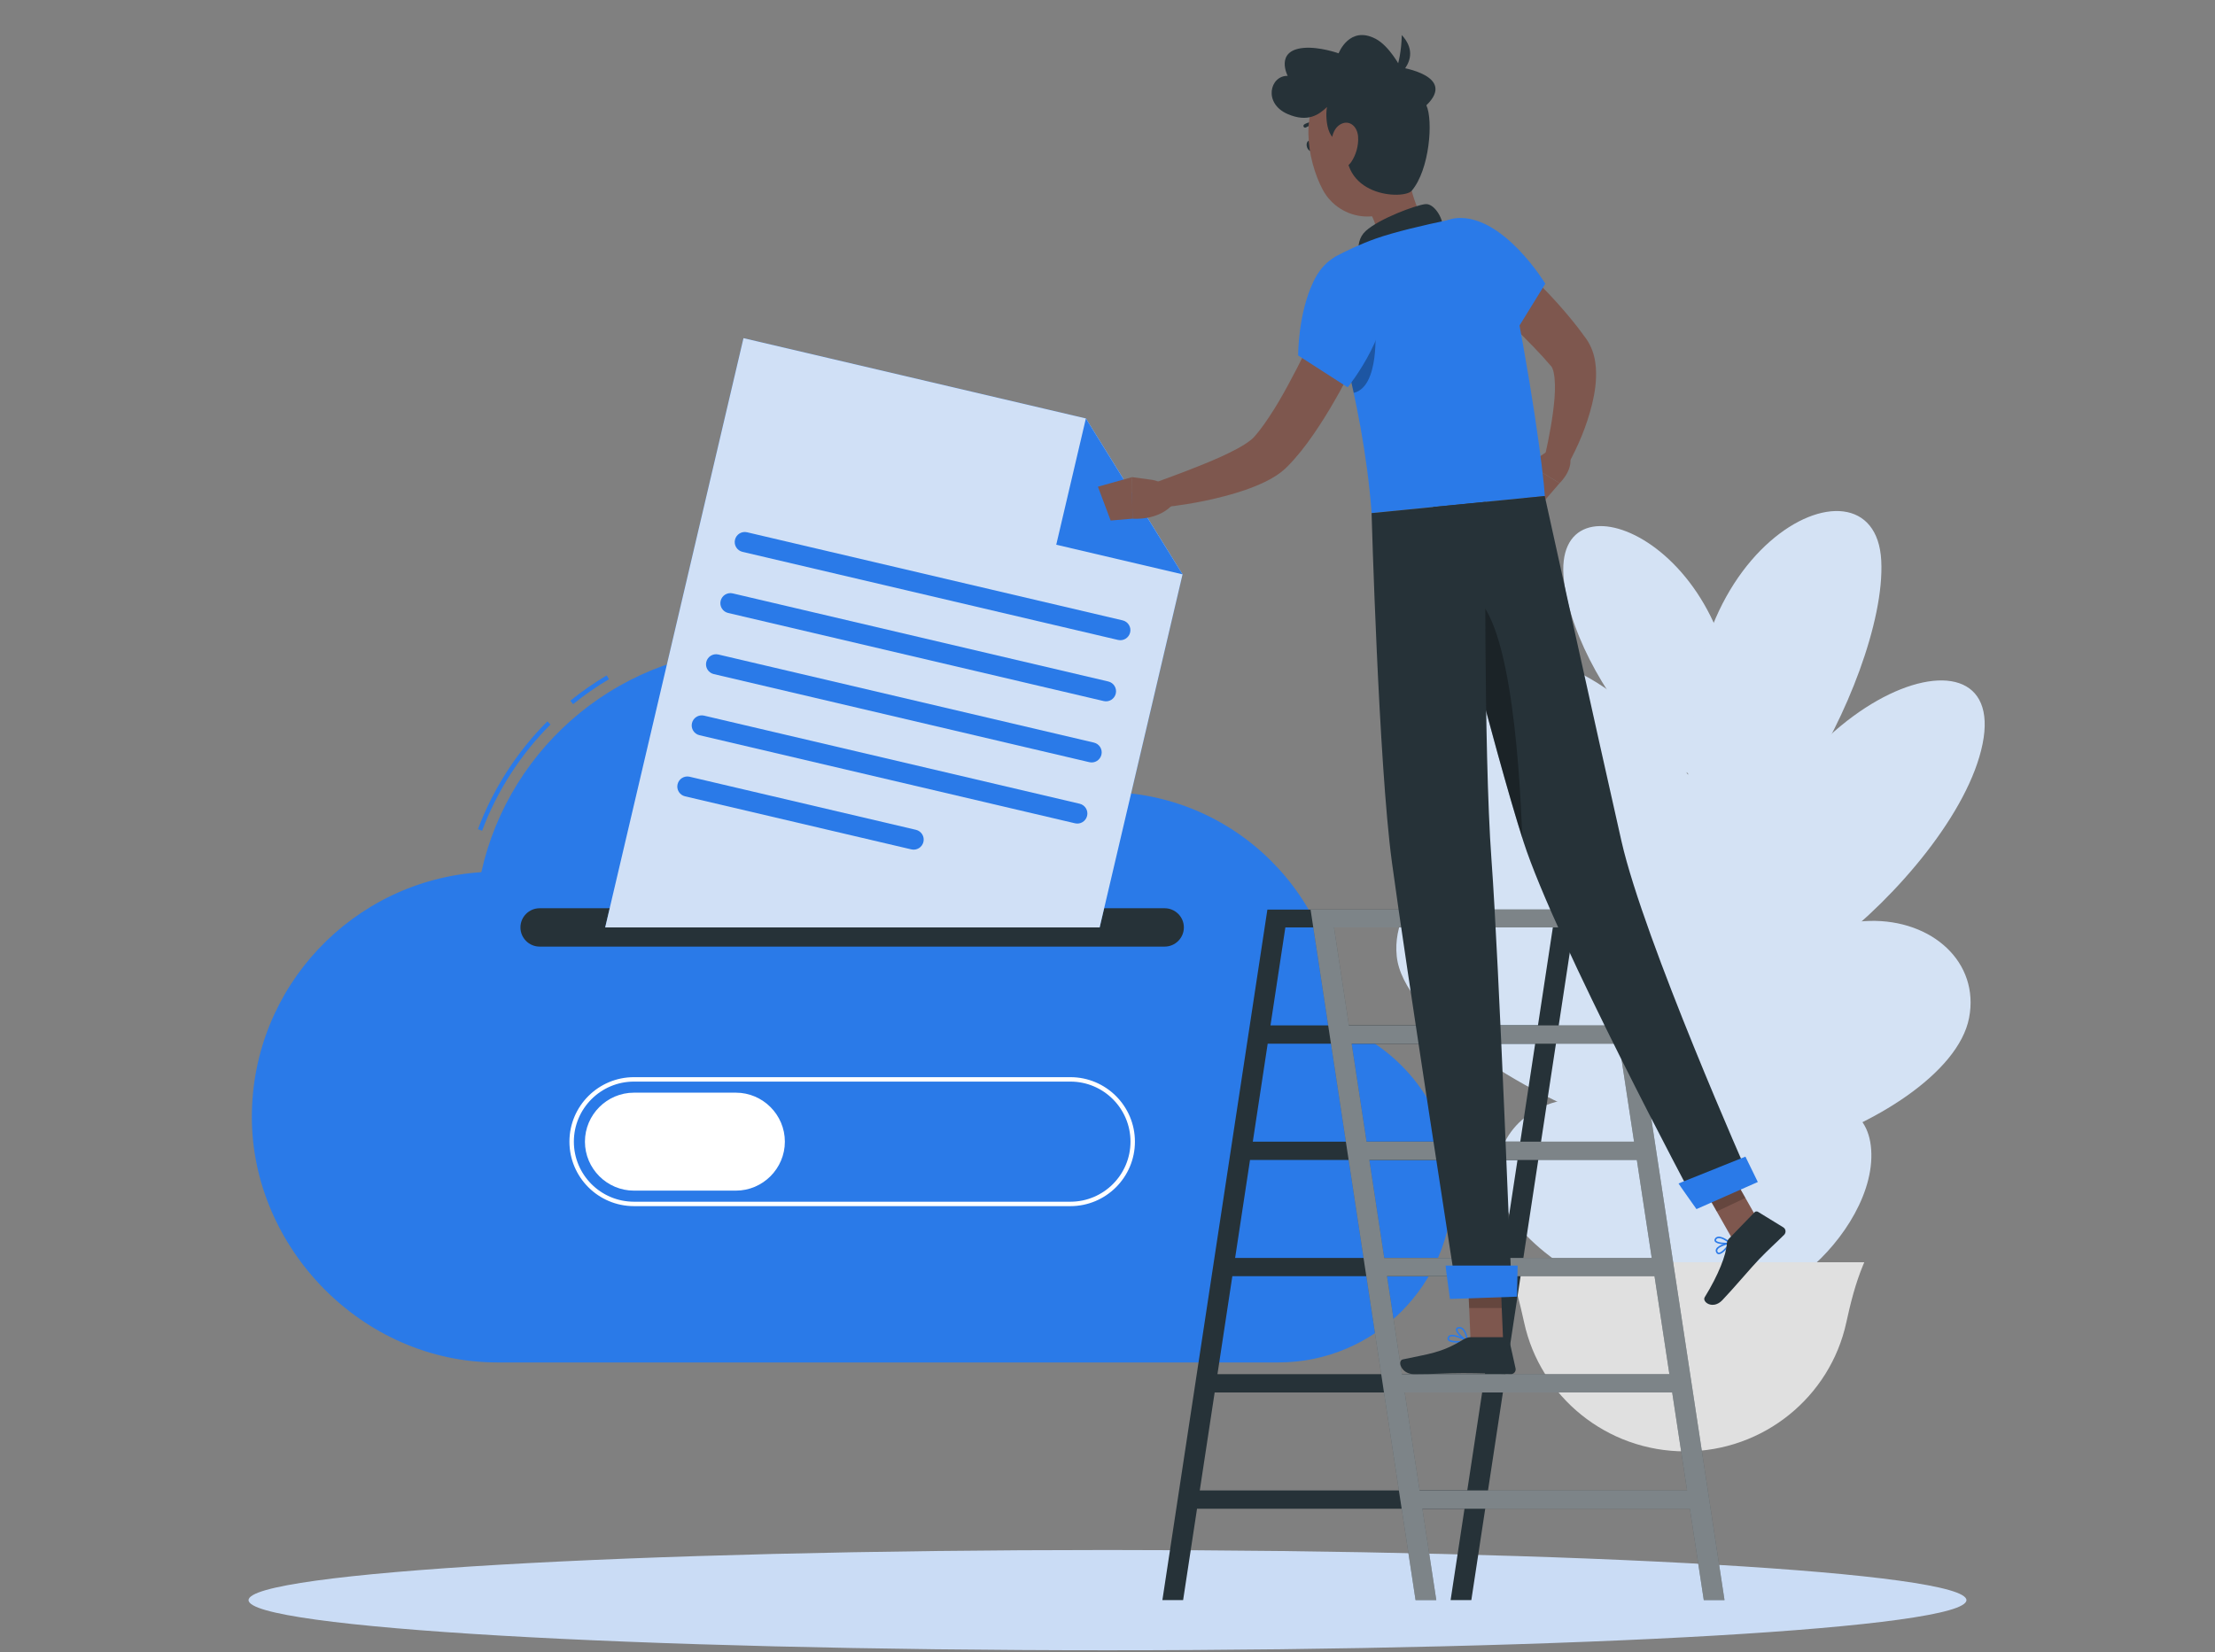 <svg width="500" height="373" viewBox="0 0 500 373" fill="none" xmlns="http://www.w3.org/2000/svg">
<rect x="0" y="0" width="500" height="373" fill="#808080" stroke="none"/>
<g clip-path="url(#clip0_10_61)">
<path d="M383.91 142.34L397.39 175.56C397 271.65 401.34 277.19 401.38 293.72H367.35C366.13 213.29 378.05 231.37 383.91 142.34Z" fill="#D4E2F4"/>
<path d="M402.91 240.47C375.52 165.06 312.47 188.42 315.29 215.9C318.11 243.38 418.66 283.84 402.91 240.47Z" fill="#D4E2F4"/>
<path d="M392.55 283.95C377.61 235.35 337.87 243.29 337.87 265.62C337.87 287.95 401.14 311.9 392.55 283.95Z" fill="#D4E2F4"/>
<path d="M391.49 196.23C368.03 131.27 309.6 140.21 314.31 167.62C319.02 195.03 404.98 233.59 391.49 196.23Z" fill="#D4E2F4"/>
<path d="M391.65 167.09C393.82 122.83 350 104.62 353.03 131.06C356.07 157.51 390.4 192.54 391.65 167.09Z" fill="#D4E2F4"/>
<path d="M388.38 212.41C397.64 157.87 453.8 137.13 447.53 168C441.25 198.87 383.06 243.78 388.38 212.41Z" fill="#D4E2F4"/>
<path d="M383.65 181.58C372.74 124.39 423.2 98.98 424.66 126.55C426.12 154.12 389.93 214.47 383.65 181.58Z" fill="#D4E2F4"/>
<path d="M379.27 246.18C401.56 191.07 449.31 204.74 444.49 229.82C439.67 254.9 366.45 277.87 379.27 246.18Z" fill="#D4E2F4"/>
<path d="M390.27 284.66C389.77 249.1 422.05 239.91 422.43 260.51C422.81 281.11 390.56 305.11 390.27 284.66Z" fill="#D4E2F4"/>
<path d="M380.41 327.7C362.67 327.7 347.7 315.35 344.06 298.65C343.1 294.23 342 289.85 340.27 285.67L339.99 285H420.83L420.55 285.67C418.82 289.85 417.72 294.24 416.76 298.65C413.12 315.35 398.15 327.7 380.41 327.7Z" fill="#E0E0E0"/>
<path d="M250 372.61C357.082 372.61 443.89 367.542 443.89 361.29C443.89 355.038 357.082 349.97 250 349.97C142.918 349.97 56.11 355.038 56.11 361.29C56.11 367.542 142.918 372.61 250 372.61Z" fill="#CADCF5"/>
<path d="M129.37 158.99L128.74 158.21C131.32 156.12 134.08 154.2 136.95 152.5L137.46 153.36C134.63 155.03 131.91 156.92 129.38 158.98L129.37 158.99Z" fill="#2A7AE8"/>
<path d="M108.83 187.57L107.89 187.22C111.28 178.15 116.7 169.73 123.56 162.87L124.27 163.58C117.51 170.34 112.17 178.64 108.83 187.57Z" fill="#2A7AE8"/>
<path d="M302.57 231.64C302.33 202.42 278.58 178.82 249.3 178.82C242.25 178.82 235.52 180.2 229.36 182.69C218.9 161.29 196.92 146.54 171.49 146.54C140.74 146.54 115.04 168.11 108.65 196.93C79.73 198.79 56.85 222.82 56.85 252.21C56.85 281.6 81.66 307.62 112.26 307.62H288.58C310.27 307.62 327.86 290.03 327.86 268.34C327.86 251.57 317.35 237.27 302.57 231.63V231.64Z" fill="#2A7AE8"/>
<path d="M262.91 213.73H121.81C119.43 213.73 117.48 211.78 117.48 209.4C117.48 207.02 119.43 205.07 121.81 205.07H262.91C265.29 205.07 267.24 207.02 267.24 209.4C267.24 211.78 265.29 213.73 262.91 213.73Z" fill="#263238"/>
<path d="M241.63 272.33H143.1C135.07 272.33 128.54 265.8 128.54 257.77C128.54 249.74 135.07 243.21 143.1 243.21H241.63C249.66 243.21 256.19 249.74 256.19 257.77C256.19 265.8 249.66 272.33 241.63 272.33ZM143.1 244.21C135.62 244.21 129.54 250.29 129.54 257.77C129.54 265.25 135.62 271.33 143.1 271.33H241.63C249.11 271.33 255.19 265.25 255.19 257.77C255.19 250.29 249.11 244.21 241.63 244.21H143.1Z" fill="white"/>
<path d="M166.11 268.83H143.1C137.02 268.83 132.04 263.85 132.04 257.77C132.04 251.69 137.02 246.71 143.1 246.71H166.11C172.19 246.71 177.17 251.69 177.17 257.77C177.17 263.85 172.19 268.83 166.11 268.83Z" fill="white"/>
<path d="M266.94 129.68L248.23 209.4H136.61L167.83 76.35L245.12 94.48L266.94 129.68Z" fill="#2A7AE8"/>
<path opacity="0.8" d="M266.94 129.68L248.23 209.4H136.61L167.83 76.35L245.12 94.48L266.94 129.68Z" fill="#FAFAFA"/>
<path d="M252.38 144.49L167.6 124.6C166.38 124.31 165.62 123.09 165.91 121.87C166.2 120.65 167.42 119.89 168.64 120.18L253.42 140.07C254.64 140.36 255.4 141.58 255.11 142.8C254.82 144.02 253.6 144.78 252.38 144.49Z" fill="#2A7AE8"/>
<path d="M249.14 158.29L164.36 138.4C163.14 138.11 162.38 136.89 162.67 135.67C162.96 134.45 164.18 133.69 165.4 133.98L250.18 153.87C251.4 154.16 252.16 155.38 251.87 156.6C251.58 157.82 250.36 158.58 249.14 158.29Z" fill="#2A7AE8"/>
<path d="M245.9 172.09L161.12 152.2C159.9 151.91 159.14 150.69 159.43 149.47C159.72 148.25 160.94 147.49 162.16 147.78L246.94 167.67C248.16 167.96 248.92 169.18 248.63 170.4C248.34 171.62 247.12 172.38 245.9 172.09Z" fill="#2A7AE8"/>
<path d="M242.67 185.89L157.89 166C156.67 165.71 155.91 164.49 156.2 163.27C156.49 162.05 157.71 161.29 158.93 161.58L243.71 181.47C244.93 181.76 245.69 182.98 245.4 184.2C245.11 185.42 243.89 186.18 242.67 185.89Z" fill="#2A7AE8"/>
<path d="M205.72 191.78L154.64 179.8C153.42 179.51 152.66 178.29 152.95 177.07C153.24 175.85 154.46 175.09 155.68 175.38L206.76 187.36C207.98 187.65 208.74 188.87 208.45 190.09C208.16 191.31 206.94 192.07 205.72 191.78Z" fill="#2A7AE8"/>
<path d="M266.94 129.68L238.43 122.99L245.12 94.48L266.94 129.68Z" fill="#2A7AE8"/>
<path d="M286.09 205.38L262.39 361.28H267.07L270.21 340.65H330.59L327.45 361.28H332.13L355.83 205.38H286.09ZM331.21 336.52H270.83L274.19 314.4H334.57L331.21 336.52ZM335.2 310.27H274.82L278.18 288.15H338.56L335.2 310.27ZM339.19 284.02H278.81L282.17 261.9H342.55L339.19 284.02ZM343.18 257.77H282.8L286.16 235.65H346.54L343.18 257.77ZM286.79 231.52L290.15 209.4H350.53L347.17 231.52H286.79Z" fill="#263238"/>
<path d="M365.58 205.38H295.84L319.54 361.28H324.22L321.08 340.65H381.46L384.6 361.28H389.28L365.58 205.38ZM301.13 209.4H361.51L364.87 231.52H304.49L301.13 209.4ZM305.12 235.65H365.5L368.86 257.77H308.48L305.12 235.65ZM309.11 261.9H369.49L372.85 284.02H312.47L309.11 261.9ZM313.1 288.15H373.48L376.84 310.27H316.46L313.1 288.15ZM320.45 336.52L317.09 314.4H377.47L380.83 336.52H320.45Z" fill="#263238"/>
<path opacity="0.4" d="M365.58 205.38H295.84L319.54 361.28H324.22L321.08 340.65H381.46L384.6 361.28H389.28L365.58 205.38ZM301.13 209.4H361.51L364.87 231.52H304.49L301.13 209.4ZM305.12 235.65H365.5L368.86 257.77H308.48L305.12 235.65ZM309.11 261.9H369.49L372.85 284.02H312.47L309.11 261.9ZM313.1 288.15H373.48L376.84 310.27H316.46L313.1 288.15ZM320.45 336.52L317.09 314.4H377.47L380.83 336.52H320.45Z" fill="white"/>
<path d="M335.7 53.62C337.7 55.16 339.46 56.71 341.29 58.3C343.1 59.88 344.85 61.54 346.57 63.24C350.01 66.63 353.29 70.23 356.33 74.16L357.45 75.67L358.01 76.43C358.33 76.87 358.63 77.36 358.86 77.82C359.82 79.7 360.11 81.44 360.24 83C360.45 86.11 359.98 88.74 359.39 91.26C358.14 96.27 356.26 100.7 353.85 105.06L348.74 102.98C349.71 98.63 350.58 94.07 350.91 89.86C351.07 87.77 351.05 85.7 350.73 84.15C350.57 83.39 350.3 82.82 350.13 82.64C350.09 82.59 350.06 82.59 350.03 82.56L349.49 81.95L348.42 80.72C345.46 77.48 342.26 74.32 338.92 71.28C335.62 68.23 332.12 65.18 328.76 62.35L335.7 53.65V53.62Z" fill="#7E574E"/>
<path d="M350.76 100.89L345.02 104.85L352.06 109.09C352.06 109.09 355.67 105.64 354.12 102.43L350.76 100.89Z" fill="#7E574E"/>
<path d="M342.15 111.46L347.45 114.44L352.05 109.09L345.01 104.85L342.15 111.46Z" fill="#7E574E"/>
<path d="M296.55 32.73C296.72 33.38 296.51 33.99 296.08 34.1C295.66 34.21 295.18 33.77 295.01 33.13C294.84 32.48 295.05 31.87 295.48 31.76C295.9 31.65 296.38 32.09 296.55 32.73Z" fill="#263238"/>
<path d="M297.92 28.56C297.84 28.58 297.76 28.58 297.68 28.55C296.05 27.91 294.87 28.74 294.85 28.75C294.67 28.88 294.43 28.84 294.3 28.66C294.17 28.48 294.22 28.24 294.39 28.11C294.45 28.07 295.94 27.03 297.96 27.82C298.16 27.9 298.26 28.13 298.18 28.33C298.13 28.45 298.03 28.54 297.91 28.57L297.92 28.56Z" fill="#263238"/>
<path d="M317.05 34.54C317.98 40.64 319.29 49.99 324.65 52.36C324.65 52.36 325.17 58.7 314.59 62.51C302.95 66.7 306.95 58.73 306.95 58.73C312.76 54.93 310.9 50.27 308.2 46.24L317.06 34.54H317.05Z" fill="#7E574E"/>
<path d="M325.65 51.09C325.68 49.18 323.7 45.87 321.73 46.09C319.56 46.33 311.28 49.39 308.26 52.18C305.24 54.97 307.38 59.86 307.38 59.86L325.65 51.09Z" fill="#263238"/>
<path d="M389.5 282.25C388.98 282.79 388.39 283.24 387.92 283.18C387.73 283.16 387.47 283.04 387.33 282.6C387.26 282.37 387.29 282.14 387.42 281.93C387.98 280.98 390.39 280.49 390.5 280.47C390.57 280.46 390.64 280.48 390.68 280.54C390.72 280.6 390.72 280.67 390.68 280.73C390.48 281.06 390.02 281.71 389.5 282.25ZM387.85 281.94C387.8 282 387.75 282.05 387.72 282.11C387.64 282.24 387.62 282.37 387.66 282.5C387.76 282.81 387.91 282.83 387.96 282.84C388.48 282.9 389.52 281.83 390.15 280.91C389.43 281.09 388.31 281.46 387.85 281.94Z" fill="#2A7AE8"/>
<path d="M390.66 280.76C390.66 280.76 390.62 280.8 390.59 280.8C389.76 281.06 387.59 281 387.11 280.32C387.02 280.2 386.91 279.94 387.17 279.6C387.33 279.38 387.56 279.26 387.85 279.22C388.94 279.09 390.59 280.44 390.66 280.5C390.71 280.54 390.73 280.6 390.72 280.67C390.72 280.7 390.7 280.73 390.67 280.76H390.66ZM387.49 279.75C387.49 279.75 387.45 279.79 387.44 279.81C387.3 279.99 387.36 280.08 387.39 280.12C387.67 280.52 389.2 280.7 390.14 280.55C389.64 280.18 388.58 279.49 387.88 279.57C387.72 279.59 387.59 279.65 387.49 279.75Z" fill="#2A7AE8"/>
<path d="M329.01 303.15C328.07 303.15 327.16 303.02 326.85 302.6C326.74 302.45 326.66 302.2 326.86 301.84C326.98 301.64 327.16 301.5 327.41 301.43C328.63 301.1 331.2 302.56 331.31 302.62C331.37 302.66 331.41 302.73 331.39 302.8C331.38 302.87 331.32 302.93 331.25 302.94C330.78 303.03 329.87 303.15 329 303.15H329.01ZM327.85 301.73C327.73 301.73 327.61 301.74 327.51 301.77C327.35 301.81 327.24 301.89 327.17 302.01C327.05 302.23 327.09 302.33 327.14 302.39C327.48 302.86 329.34 302.88 330.7 302.68C330.02 302.33 328.7 301.72 327.85 301.72V301.73Z" fill="#2A7AE8"/>
<path d="M331.23 302.95C331.23 302.95 331.18 302.95 331.16 302.93C330.27 302.53 328.52 300.94 328.65 300.11C328.68 299.92 328.82 299.67 329.3 299.62C329.65 299.58 329.98 299.68 330.26 299.92C331.19 300.69 331.39 302.67 331.4 302.75C331.4 302.81 331.38 302.87 331.33 302.91C331.3 302.93 331.26 302.94 331.23 302.94V302.95ZM329.44 299.97C329.44 299.97 329.37 299.97 329.34 299.97C329.03 300 329.01 300.13 329 300.17C328.92 300.67 330.11 301.92 331.02 302.46C330.93 301.88 330.66 300.7 330.05 300.19C329.86 300.04 329.67 299.96 329.45 299.96L329.44 299.97Z" fill="#2A7AE8"/>
<path d="M339.31 302.77H331.96L331.23 285.76H338.58L339.31 302.77Z" fill="#7E574E"/>
<path d="M398.17 277.85L391.38 280.33L382.74 265.09L389.54 262.61L398.17 277.85Z" fill="#7E574E"/>
<path d="M390.31 279.65L396.05 273.72C396.26 273.5 396.59 273.46 396.85 273.62L402.55 277.12C403.14 277.48 403.23 278.31 402.74 278.8C400.7 280.84 399.61 281.72 397.08 284.33C395.53 285.93 390.91 291.37 388.76 293.59C386.66 295.76 384.14 293.98 384.82 292.88C387.87 287.95 389.71 283.26 389.8 280.82C389.82 280.38 390 279.96 390.3 279.65H390.31Z" fill="#263238"/>
<path d="M332.01 301.92H340.03C340.33 301.92 340.59 302.13 340.66 302.42L342.11 308.95C342.26 309.63 341.75 310.27 341.05 310.26C338.16 310.21 333.97 310.04 330.34 310.04C326.09 310.04 324.23 310.27 319.24 310.27C316.22 310.27 315.39 307.22 316.65 306.94C322.4 305.68 325.27 305.55 330.24 302.49C330.78 302.16 331.38 301.92 332.01 301.92Z" fill="#263238"/>
<path d="M312.05 68.22C310.92 71.07 309.72 73.72 308.48 76.44C307.25 79.14 305.92 81.8 304.56 84.46C301.78 89.75 298.81 94.96 295.11 100.02C294.18 101.28 293.18 102.53 292.08 103.77C291.53 104.4 290.97 104.98 290.31 105.63C289.45 106.45 288.62 107.04 287.82 107.55C286.22 108.56 284.7 109.22 283.19 109.84C281.69 110.45 280.2 110.95 278.72 111.39C272.8 113.13 266.98 114.14 260.97 114.69L259.85 109.29C265.2 107.35 270.64 105.35 275.65 103.11C276.89 102.54 278.11 101.94 279.25 101.33C280.38 100.72 281.46 100.05 282.26 99.42C282.66 99.11 282.98 98.8 283.15 98.59C283.5 98.19 283.92 97.7 284.3 97.21C285.07 96.22 285.83 95.15 286.56 94.02C288.05 91.8 289.43 89.39 290.76 86.94C292.1 84.49 293.38 81.98 294.63 79.44C297.12 74.37 299.53 69.12 301.75 64L312.05 68.23V68.22Z" fill="#7E574E"/>
<path d="M328.82 49.24C339.37 48.42 348.83 64.05 348.83 64.05L341.25 76.35C341.25 76.35 333.13 73.37 326.27 67.42C319.08 61.19 321.62 49.81 328.82 49.25V49.24Z" fill="#2A7AE8"/>
<path opacity="0.3" d="M328.16 62.41L339.25 77.34L338.75 77.95C338.75 77.95 334.93 74.91 330.52 70.61L328.17 62.41H328.16Z" fill="black"/>
<path d="M299.59 60.89C299.01 66.04 307.62 88.82 309.62 115.84L348.72 111.99C348.44 106.81 345.58 85.02 340.41 60.36C338.98 53.56 333.71 48.32 326.9 49.69C326.84 49.7 326.77 49.72 326.71 49.73C321.79 50.74 314.71 52.39 310.53 53.88C306.98 55.14 303.67 56.76 301.77 57.76C300.57 58.39 299.75 59.55 299.6 60.9L299.59 60.89Z" fill="#2A7AE8"/>
<path opacity="0.3" d="M303.55 79.81C304.21 82.56 304.9 85.54 305.58 88.71C311.53 87.3 310.38 74.11 310.5 73.94L303.55 79.81Z" fill="black"/>
<path d="M312.33 63.44C315.33 73.73 304.22 87.46 304.22 87.46L293.04 80.26C293.04 80.26 292.96 70.84 296.54 63.47C301.07 54.14 310.19 56.1 312.33 63.44Z" fill="#2A7AE8"/>
<path d="M260.04 108.34L255.55 107.73L255.62 117.11C255.62 117.11 261.67 117.72 265.03 113.56L264.37 111.79C263.67 109.93 262.01 108.61 260.04 108.34Z" fill="#7E574E"/>
<path d="M247.84 109.89L250.71 117.53L255.62 117.11L255.55 107.73L247.84 109.89Z" fill="#7E574E"/>
<path opacity="0.2" d="M331.23 285.77L331.64 295.33H338.99L338.58 285.77H331.23Z" fill="black"/>
<path opacity="0.2" d="M389.54 262.62L382.74 265.09L387.52 273.53L394 270.47L389.54 262.62Z" fill="black"/>
<path d="M317.76 25.83C319.31 33.9 320.62 38.54 317.66 43.64C313.2 51.32 302.46 50.19 298.54 42.75C295.01 36.05 293.07 23.98 300.03 18.83C306.89 13.75 316.22 17.76 317.77 25.82L317.76 25.83Z" fill="#7E574E"/>
<path d="M304.17 31.21C299.25 33.67 299.14 25.81 299.56 24.15C297.71 25.92 295.21 27.71 290.67 25.75C285.09 23.34 286.67 17.04 290.67 17.13C290.67 17.13 287.71 11.43 294.24 10.82C297.87 10.49 302.17 12.04 302.17 12.04C302.17 12.04 304.6 5.67 310.52 8.76C313.66 10.39 316.15 15.21 316.15 15.21C316.15 15.21 328.9 17.1 321.98 23.77C323.55 27.19 322.72 38.31 318.67 43.07C316.9 45.15 301.75 44.54 304.17 31.21Z" fill="#263238"/>
<path d="M313.94 18.46C313.94 18.46 316.25 15.28 316.43 7.92C321.83 13.78 313.94 18.46 313.94 18.46Z" fill="#263238"/>
<path d="M306.56 30.76C306.74 32.9 306.04 35.05 305.05 36.53C303.55 38.76 301.51 37.8 300.84 35.45C300.24 33.33 300.3 29.63 302.33 28.23C304.33 26.85 306.35 28.32 306.56 30.77V30.76Z" fill="#7E574E"/>
<path d="M323.48 114.47C323.48 114.47 337.28 169.53 343.89 190.01C351.13 212.44 382.55 271.27 382.55 271.27L394.88 265.91C394.88 265.91 371.1 212.34 366.02 189.93C360.51 165.6 348.7 111.99 348.7 111.99L323.47 114.47H323.48Z" fill="#263238"/>
<path d="M378.91 267.22C378.86 267.24 382.95 273 382.95 273L396.8 266.88L394 261.15L378.91 267.21V267.22Z" fill="#2A7AE8"/>
<path opacity="0.3" d="M330.69 133.86C340.47 134.8 342.98 170.67 343.63 189.19C339.58 176.46 333.07 151.83 328.55 134.33C329.16 133.95 329.86 133.78 330.68 133.86H330.69Z" fill="black"/>
<path d="M309.61 115.84C309.61 115.84 311.2 172.36 314.19 194.58C317.3 217.69 328.8 291.61 328.8 291.61H341.24C341.24 291.61 338.37 216.99 336.68 194.16C334.84 169.27 335.32 113.32 335.32 113.32L309.62 115.85L309.61 115.84Z" fill="#263238"/>
<path d="M326.32 285.76C326.26 285.76 327.31 293.29 327.31 293.29L342.44 292.77L342.58 285.75H326.32V285.76Z" fill="#2A7AE8"/>
</g>
<defs>
<clipPath id="clip0_10_61">
<rect width="500" height="372.61" fill="white"/>
</clipPath>
</defs>
</svg>
